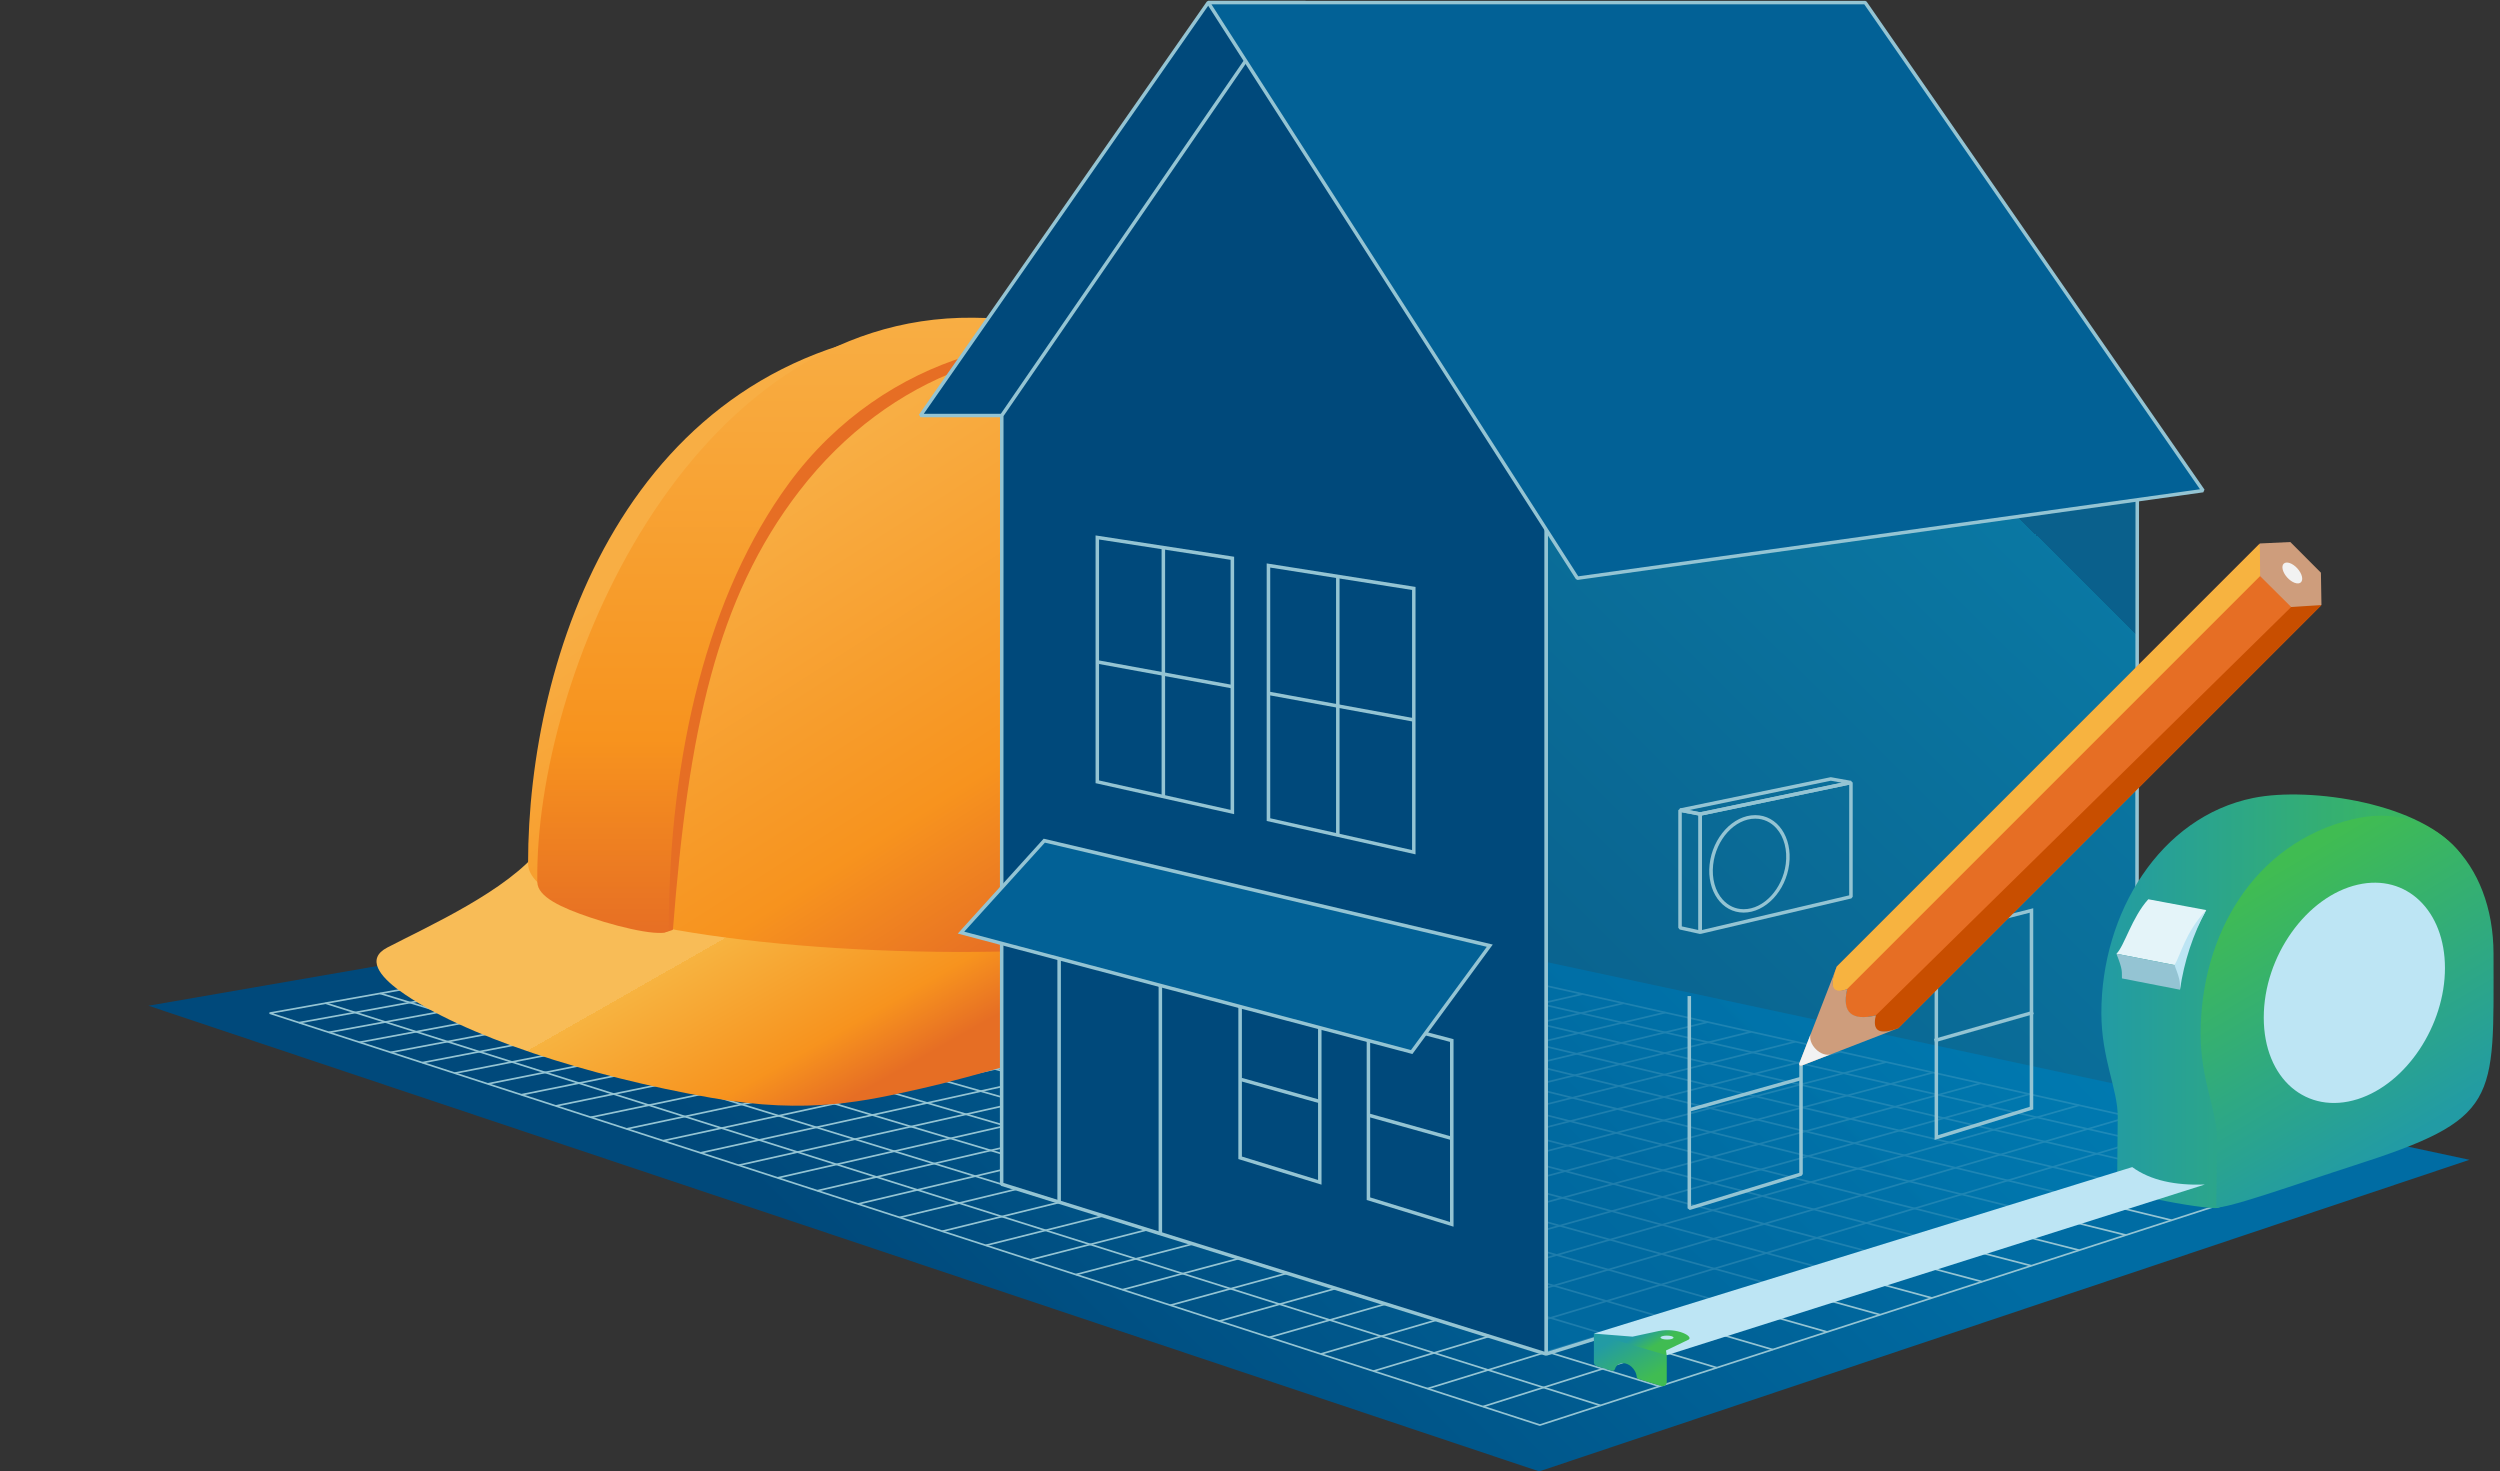 <?xml version="1.0" encoding="UTF-8"?>
<svg width="367px" height="216px" viewBox="0 0 367 216" version="1.1" xmlns="http://www.w3.org/2000/svg" xmlns:xlink="http://www.w3.org/1999/xlink">
    <rect x="0" y="0" width="367" height="216" fill="#333333" stroke="none"/>
    <title>house_NRCan (1)</title>
    <defs>
        <linearGradient x1="43.406%" y1="42.722%" x2="58.826%" y2="57.84%" id="linearGradient-1">
            <stop stop-color="#006CA3" stop-opacity="0" offset="14.5%"></stop>
            <stop stop-color="#006CA3" stop-opacity="0.3" offset="100%"></stop>
        </linearGradient>
        <linearGradient x1="26.659%" y1="55.319%" x2="73.34%" y2="42.865%" id="linearGradient-2">
            <stop stop-color="#00497B" offset="0%"></stop>
            <stop stop-color="#006CA3" offset="100%"></stop>
        </linearGradient>
        <linearGradient x1="62.281%" y1="56.869%" x2="38.698%" y2="42.515%" id="linearGradient-3">
            <stop stop-color="#E66E24" offset="0%"></stop>
            <stop stop-color="#F7931E" offset="31.79%"></stop>
            <stop stop-color="#F7B340" offset="100%"></stop>
            <stop stop-color="#F8BC57" offset="100%"></stop>
        </linearGradient>
        <linearGradient x1="67.369%" y1="81.858%" x2="25.204%" y2="29.422%" id="linearGradient-4">
            <stop stop-color="#E66E24" offset="0%"></stop>
            <stop stop-color="#F7931E" offset="31.99%"></stop>
            <stop stop-color="#F8AE44" offset="100%"></stop>
        </linearGradient>
        <linearGradient x1="49.999%" y1="100%" x2="49.999%" y2="-0.003%" id="linearGradient-5">
            <stop stop-color="#E66E24" offset="0%"></stop>
            <stop stop-color="#F7931E" offset="31.99%"></stop>
            <stop stop-color="#F8AE44" offset="100%"></stop>
        </linearGradient>
        <linearGradient x1="23.329%" y1="88.877%" x2="74.395%" y2="7.498%" id="linearGradient-6">
            <stop stop-color="#006CA3" offset="0%"></stop>
            <stop stop-color="#0089BF" offset="100%"></stop>
            <stop stop-color="#006CA3" offset="100%"></stop>
        </linearGradient>
        <linearGradient x1="0%" y1="49.995%" x2="100.014%" y2="49.995%" id="linearGradient-7">
            <stop stop-color="#229BA4" offset="0%"></stop>
            <stop stop-color="#40BC52" offset="99.85%"></stop>
        </linearGradient>
        <linearGradient x1="61.813%" y1="85.393%" x2="30.984%" y2="14.039%" id="linearGradient-8">
            <stop stop-color="#229BA4" offset="0%"></stop>
            <stop stop-color="#40BC52" offset="99.85%"></stop>
        </linearGradient>
        <linearGradient x1="36.605%" y1="41.968%" x2="65.434%" y2="55.052%" id="linearGradient-9">
            <stop stop-color="#229BA4" offset="0%"></stop>
            <stop stop-color="#40BC52" offset="99.85%"></stop>
        </linearGradient>
        <linearGradient x1="22.257%" y1="14.659%" x2="77.428%" y2="83.669%" id="linearGradient-10">
            <stop stop-color="#229BA4" offset="0%"></stop>
            <stop stop-color="#40BC52" offset="99.85%"></stop>
        </linearGradient>
    </defs>
    <g id="Intro" stroke="none" stroke-width="1" fill="none" fill-rule="evenodd">
        <g id="Artboard" transform="translate(-63, -111)">
            <g id="house_NRCan-(1)" transform="translate(63, 111)">
                <g id="Ground" transform="translate(0, 99)">
                    <polygon id="Path" fill="url(#linearGradient-1)" fill-rule="nonzero" opacity="0.8" points="0.01 27.82 138.32 0.06 209.56 37.51 147.04 74.84"></polygon>
                    <polygon id="Path" fill="url(#linearGradient-2)" fill-rule="nonzero" points="151.74 26.1 362.51 71.26 225.95 117 21.79 48.64"></polygon>
                    <g id="Group" transform="translate(39, 29)" stroke="#94C4D3" stroke-linejoin="bevel" stroke-width="0.25">
                        <polygon id="Path" points="187.05 81.2 0.58 20.73 114.73 0.32 305.03 42.95"></polygon>
                        <line x1="298.94" y1="44.92" x2="108.52" y2="1.43" id="Path"></line>
                        <line x1="292.7" y1="46.94" x2="102.2" y2="2.56" id="Path"></line>
                        <line x1="286.31" y1="49.02" x2="95.77" y2="3.71" id="Path"></line>
                        <line x1="279.78" y1="51.13" x2="89.23" y2="4.88" id="Path"></line>
                        <line x1="273.08" y1="53.31" x2="82.57" y2="6.07" id="Path"></line>
                        <line x1="266.22" y1="55.53" x2="75.79" y2="7.28" id="Path"></line>
                        <line x1="259.19" y1="57.81" x2="68.89" y2="8.51" id="Path"></line>
                        <line x1="251.98" y1="60.15" x2="61.86" y2="9.77" id="Path"></line>
                        <line x1="244.59" y1="62.54" x2="54.7" y2="11.05" id="Path"></line>
                        <line x1="237" y1="65" x2="47.4" y2="12.36" id="Path"></line>
                        <line x1="229.22" y1="67.53" x2="39.97" y2="13.69" id="Path"></line>
                        <line x1="221.24" y1="70.12" x2="32.39" y2="15.04" id="Path"></line>
                        <line x1="213.03" y1="72.78" x2="24.67" y2="16.42" id="Path"></line>
                        <line x1="204.61" y1="75.51" x2="16.8" y2="17.83" id="Path"></line>
                        <line x1="195.95" y1="78.32" x2="8.77" y2="19.26" id="Path"></line>
                        <line x1="4.9" y1="22.13" x2="119.37" y2="1.36" id="Path"></line>
                        <line x1="9.29" y1="23.55" x2="124.09" y2="2.42" id="Path"></line>
                        <line x1="13.78" y1="25.01" x2="128.89" y2="3.49" id="Path"></line>
                        <line x1="18.35" y1="26.49" x2="133.77" y2="4.59" id="Path"></line>
                        <line x1="23" y1="28" x2="138.73" y2="5.7" id="Path"></line>
                        <line x1="27.75" y1="29.54" x2="143.77" y2="6.83" id="Path"></line>
                        <line x1="32.6" y1="31.11" x2="148.9" y2="7.98" id="Path"></line>
                        <line x1="37.54" y1="32.71" x2="154.12" y2="9.14" id="Path"></line>
                        <line x1="42.59" y1="34.35" x2="159.43" y2="10.33" id="Path"></line>
                        <line x1="47.73" y1="36.02" x2="164.83" y2="11.54" id="Path"></line>
                        <line x1="52.99" y1="37.72" x2="170.33" y2="12.77" id="Path"></line>
                        <line x1="58.35" y1="39.46" x2="175.92" y2="14.03" id="Path"></line>
                        <line x1="63.83" y1="41.24" x2="181.62" y2="15.3" id="Path"></line>
                        <line x1="69.43" y1="43.06" x2="187.42" y2="16.6" id="Path"></line>
                        <line x1="75.15" y1="44.91" x2="193.32" y2="17.92" id="Path"></line>
                        <line x1="80.99" y1="46.8" x2="199.34" y2="19.27" id="Path"></line>
                        <line x1="86.96" y1="48.74" x2="205.46" y2="20.64" id="Path"></line>
                        <line x1="93.07" y1="50.72" x2="211.7" y2="22.04" id="Path"></line>
                        <line x1="99.32" y1="52.75" x2="218.06" y2="23.47" id="Path"></line>
                        <line x1="105.71" y1="54.82" x2="224.55" y2="24.92" id="Path"></line>
                        <line x1="112.24" y1="56.94" x2="231.15" y2="26.4" id="Path"></line>
                        <line x1="118.93" y1="59.11" x2="237.89" y2="27.91" id="Path"></line>
                        <line x1="125.78" y1="61.33" x2="244.76" y2="29.45" id="Path"></line>
                        <line x1="132.8" y1="63.61" x2="251.77" y2="31.02" id="Path"></line>
                        <line x1="139.98" y1="65.94" x2="258.92" y2="32.62" id="Path"></line>
                        <line x1="147.34" y1="68.32" x2="266.21" y2="34.25" id="Path"></line>
                        <line x1="154.89" y1="70.77" x2="273.66" y2="35.92" id="Path"></line>
                        <line x1="162.62" y1="73.28" x2="281.26" y2="37.62" id="Path"></line>
                        <line x1="170.56" y1="75.85" x2="289.01" y2="39.36" id="Path"></line>
                        <line x1="178.7" y1="78.49" x2="296.94" y2="41.13" id="Path"></line>
                    </g>
                </g>
                <g id="Hard_hat" transform="translate(55, 46)" fill-rule="nonzero">
                    <g id="Group">
                        <path d="M24.4,78.47 C19.62,84.72 7.81,90 1.85,93.1 C-1.33,94.76 0.83,97.38 3.63,99.41 C12.79,106.06 31.49,112.01 49.37,115.15 C63.88,117.69 72.27,115.57 80.23,113.8 C94.31,110.67 139.71,96.5 148.44,88.79 C184.1,57.34 43.33,53.72 24.4,78.47 Z" id="Path" fill="url(#linearGradient-3)"></path>
                        <path d="M22.52,80.75 C22.52,50.76 36.72,6.08 82.16,1.96 C135.47,-2.87 153.5,50.7 150.46,76.26 C147.45,101.41 22.52,96.24 22.52,80.75 Z" id="Path" fill="url(#linearGradient-4)"></path>
                        <path d="M112.41,6.35 C108.55,3.37 92.14,1.53 88.42,1.78 C47.51,5.04 27.38,53.38 27.38,83.49 C27.38,86.3 41.11,91.45 42.69,90.84 C42.93,90.75 43.78,90.58 43.79,90.44 C46.05,61.24 50.2,41.85 62.32,26.11 C75.66,8.78 95.46,2.33 112.41,6.35 Z" id="Path" fill="#E66E24"></path>
                        <path d="M87.84,0.64 C45.95,0.26 23.42,53.38 23.88,83.49 C23.91,85.67 27.43,87.26 31.66,88.69 C36.95,90.48 43.18,91.73 43.18,90.39 C43.18,64.65 49.01,41.06 60.78,25 C75,5.6 98.7,0.77 112.41,6.35 C107.11,1.43 94.48,0.7 87.84,0.64 Z" id="Path" fill="url(#linearGradient-5)"></path>
                    </g>
                </g>
                <g id="House" transform="translate(135, 0)" fill-rule="nonzero" stroke="#94C4D3" stroke-linejoin="bevel" stroke-width="0.515">
                    <g id="Group">
                        <polygon id="Path" fill="#00497B" points="42.37 0.38 0.12 61 14.95 61 56.64 0.38"></polygon>
                        <polygon id="Path" fill-opacity="0.8" fill="url(#linearGradient-6)" points="91.97 198.77 91.97 77.53 178.76 60.46 178.69 171.75"></polygon>
                        <polygon id="Path" fill="#00497B" points="12.04 173.84 12.06 61 48.91 7.4 91.97 74.31 91.97 198.77"></polygon>
                        <polygon id="Path" fill="#026196" points="96.56 84.88 188.41 72.02 138.81 0.38 42.37 0.38"></polygon>
                    </g>
                </g>
                <g id="Group" transform="translate(140, 78)">
                    <polyline id="Path" stroke="#94C4D3" stroke-width="0.515" stroke-linejoin="bevel" points="124.39 78.27 124.39 94.36 107.99 99.38 107.99 78.83 107.99 68.22"></polyline>
                    <path d="M157.96,55.99 L157.96,84.48 L144.51,88.64 L144.51,59.42 L157.96,55.99 M158.48,55.33 L144,59.03 L144,89.34 L158.48,84.86 L158.48,55.33 L158.48,55.33 Z" id="Shape" fill="#94C4D3" fill-rule="nonzero"></path>
                    <line x1="107.99" y1="84.93" x2="124.39" y2="80.32" id="Path" stroke="#94C4D3" stroke-width="0.515" stroke-linejoin="bevel"></line>
                    <line x1="143.99" y1="74.76" x2="158.48" y2="70.62" id="Path" stroke="#94C4D3" stroke-width="0.515" stroke-linejoin="bevel"></line>
                    <polyline id="Path" stroke="#94C4D3" stroke-width="0.515" stroke-linejoin="bevel" points="15.48 98.52 15.48 62.22 30.34 66.29 30.34 103.01"></polyline>
                    <g transform="translate(20, 0)">
                        <path d="M1.34,1.2 L20.65,4.18 L20.65,40.89 L1.34,36.57 L1.34,1.2 M0.83,0.6 L0.83,36.97 L21.17,41.52 L21.17,3.73 L0.83,0.6 L0.83,0.6 Z" id="Shape" fill="#94C4D3" fill-rule="nonzero"></path>
                        <line x1="10.78" y1="2.5" x2="10.78" y2="38.93" id="Path" stroke="#94C4D3" stroke-width="0.515" stroke-linejoin="bevel"></line>
                        <line x1="1.15" y1="19.18" x2="20.89" y2="22.8" id="Path" stroke="#94C4D3" stroke-width="0.515" stroke-linejoin="bevel"></line>
                    </g>
                    <g transform="translate(45, 4)">
                        <path d="M1.47,1.32 L22.29,4.61 L22.29,42.79 L1.47,38.12 L1.47,1.32 M0.95,0.71 L0.95,38.52 L22.8,43.42 L22.8,4.16 L0.95,0.71 L0.95,0.71 Z" id="Shape" fill="#94C4D3" fill-rule="nonzero"></path>
                        <line x1="11.39" y1="2.63" x2="11.39" y2="40.74" id="Path" stroke="#94C4D3" stroke-width="0.515" stroke-linejoin="bevel"></line>
                        <line x1="1.22" y1="19.78" x2="22.44" y2="23.67" id="Path" stroke="#94C4D3" stroke-width="0.515" stroke-linejoin="bevel"></line>
                    </g>
                    <g transform="translate(41, 65)">
                        <path d="M1.31,1.67 L12.49,4.75 L12.49,30.22 L1.31,26.78 L1.31,1.67 M0.79,0.99 L0.79,27.15 L13,30.91 L13,4.35 L0.79,0.99 L0.79,0.99 Z" id="Shape" fill="#94C4D3" fill-rule="nonzero"></path>
                        <path d="M20.14,6.86 L31.86,9.95 L31.86,36.39 L20.14,32.78 L20.14,6.86 M19.63,6.19 L19.63,33.16 L32.38,37.08 L32.38,9.55 L19.63,6.19 L19.63,6.19 Z" id="Shape" fill="#94C4D3" fill-rule="nonzero"></path>
                        <line x1="1.16" y1="15.46" x2="12.65" y2="18.68" id="Path" stroke="#94C4D3" stroke-width="0.515" stroke-linejoin="bevel"></line>
                        <line x1="19.81" y1="20.68" x2="32.08" y2="24.11" id="Path" stroke="#94C4D3" stroke-width="0.515" stroke-linejoin="bevel"></line>
                    </g>
                    <g transform="translate(0, 45)" fill-rule="nonzero">
                        <polygon id="Path" fill="#026196" points="1.07 13.91 13.3 0.41 78.7 15.83 67.23 31.44"></polygon>
                        <path d="M13.39,0.7 L78.26,15.99 L67.13,31.15 L1.55,13.77 L13.39,0.7 M13.21,0.12 L0.6,14.05 L67.34,31.73 L79.14,15.66 L13.21,0.12 L13.21,0.12 Z" id="Shape" fill="#94C4D3"></path>
                    </g>
                    <g transform="translate(106, 36)">
                        <polyline id="Path" stroke="#94C4D3" stroke-width="0.515" stroke-linejoin="bevel" points="3.59 5.5 25.72 0.88 25.72 17.64 3.59 22.85 3.59 5.5"></polyline>
                        <polyline id="Path" stroke="#94C4D3" stroke-width="0.515" stroke-linejoin="bevel" points="0.63 4.93 3.59 5.5 25.72 0.88 22.76 0.35 0.63 4.93"></polyline>
                        <polygon id="Path" stroke="#94C4D3" stroke-width="0.515" stroke-linejoin="bevel" points="0.63 22.2 0.63 4.93 3.59 5.5 3.59 22.85"></polygon>
                        <path d="M11.67,6.18 C12.88,6.18 13.96,6.68 14.79,7.61 C15.91,8.88 16.41,10.78 16.15,12.83 C15.68,16.49 12.92,19.47 9.98,19.47 C8.78,19.47 7.72,18.98 6.89,18.06 C5.78,16.82 5.27,14.96 5.49,12.95 C5.9,9.22 8.67,6.18 11.67,6.18 M11.67,5.66 C8.41,5.66 5.41,8.92 4.97,12.89 C4.54,16.82 6.78,19.97 9.97,19.97 C13.16,19.97 16.15,16.82 16.65,12.89 C17.16,8.92 14.93,5.66 11.67,5.66 L11.67,5.66 Z" id="Shape" fill="#94C4D3" fill-rule="nonzero"></path>
                    </g>
                </g>
                <g id="Measuring_tape_1_" transform="translate(233, 116)" fill-rule="nonzero">
                    <g id="Group">
                        <g transform="translate(75, 0)" id="Path">
                            <path d="M0.48,32.69 C0.48,39.45 2.91,43.91 2.88,47.94 C2.84,54.88 2.78,57.96 2.78,57.96 C2.49,59.32 17.41,61.86 17.8,61.26 C39.48,54.32 43.48,42.7 43.48,20.94 C43.48,17.06 55.17,11.94 53.22,9.34 C47.65,1.89 31.11,-0.55 22.78,1.14 C9.06,3.93 0.48,18.08 0.48,32.69 Z" fill="url(#linearGradient-7)"></path>
                            <path d="M15.05,35.8 C15.05,42.6 17.48,47.07 17.45,51.11 C17.41,58 17.35,61.08 17.35,61.08 C17.3,62.07 30.21,57.45 37.36,55.16 C59.04,48.22 58.05,45.82 58.05,24.05 C58.05,10.5 48.94,1.45 37.36,4.26 C22.9,7.75 15.05,21.19 15.05,35.8 Z" fill="url(#linearGradient-8)"></path>
                            <path d="M24.32,33.38 C24.32,42.41 30.63,47.73 38.12,45.35 C45.31,43.06 50.92,34.49 50.92,26.11 C50.92,17.73 45.31,12.22 38.12,13.87 C30.63,15.58 24.32,24.34 24.32,33.38 Z" fill="#BDE5F4"></path>
                            <path d="M2.69,24.01 L11.21,25.67 C12.29,25.21 14,20.94 15.87,17.6 L7.37,16.01 C4.95,18.68 3.84,22.92 2.69,24.01 Z" fill="#E4F4F9"></path>
                            <path d="M2.69,24.01 C3.67,26.48 3.46,26.6 3.5,27.63 L12.02,29.29 C12.26,27.53 11.87,26.46 11.21,25.67 L2.69,24.01 Z" fill="#94C4D3"></path>
                            <path d="M11.21,25.67 C12.19,28.14 11.98,28.26 12.02,29.29 C12.64,25.11 13.94,21.14 15.87,17.6 C12.76,20.92 12.16,24.16 11.21,25.67 Z" fill="#BDE5F4"></path>
                        </g>
                        <g transform="translate(0, 55)" id="Path">
                            <path d="M0.98,24.77 L11.67,27.95 L90.67,2.89 C86.36,3.04 82.72,2.3 80.01,0.33 L0.98,24.77 Z" fill="#BDE5F4"></path>
                            <path d="M0.98,24.77 C4.17,26.5 7.63,27.76 11.67,27.95 L11.57,27.25 L14.84,25.68 C15.74,25.23 13.25,23.84 10.47,24.4 L6.66,25.22 L0.98,24.77 Z" fill="url(#linearGradient-9)"></path>
                            <path d="M11.03,25.15 C10.67,25.26 10.68,25.45 11.06,25.56 C11.44,25.67 12.04,25.67 12.41,25.56 C12.77,25.45 12.76,25.26 12.37,25.15 C11.99,25.04 11.39,25.04 11.03,25.15 Z" fill="#BDE5F4"></path>
                            <path d="M0.98,24.77 L0.98,28.97 C0.98,29.24 1.15,29.47 1.41,29.55 L3.61,30.23 C3.8,30.29 4.01,30.19 4.07,29.99 C4.17,29.65 4.39,29.36 4.72,29.22 C5.47,28.88 6.49,29.35 7,30.27 C7.16,30.55 7.24,30.83 7.27,31.11 C7.29,31.26 7.38,31.39 7.53,31.44 L10.89,32.47 C11.28,32.59 11.68,32.3 11.68,31.89 L11.68,27.96 L0.98,24.77 Z" fill="url(#linearGradient-10)"></path>
                        </g>
                    </g>
                </g>
                <g id="Pencil" transform="translate(264, 79)" fill-rule="nonzero">
                    <g id="Group">
                        <g id="Path">
                            <g>
                                <path d="M14.68,71.93 C11.54,73.07 10.71,72.21 11.36,70.07 C7.58,70.98 6.32,69.56 7.16,66.2 C4.61,67.23 4.65,65.57 5.64,62.9 L67.73,0.81 L68.09,5.27 L72.63,9.83 L76.77,9.84 L14.68,71.93 Z" fill="#E66E24"></path>
                                <path d="M7.16,66.19 C5.03,67.06 4.38,66.14 5.64,62.89 L67.73,0.8 L68.09,5.26 L7.16,66.19 Z" fill="#F7B340"></path>
                                <path d="M14.68,71.93 C11.61,73.07 10.72,72.26 11.36,70.07 L72.63,9.83 L76.77,9.84 L14.68,71.93 Z" fill="#C84E00"></path>
                                <path d="M0.14,77.11 C0.06,77.31 0.26,77.52 0.47,77.44 L14.69,71.93 C11.93,72.99 10.8,72.4 11.37,70.07 C7.85,70.87 6.35,69.68 7.17,66.2 C4.99,66.97 4.48,65.87 5.65,62.9 L0.14,77.11 Z" fill="#CE9D7C"></path>
                                <path d="M0.46,77.44 L4.84,75.74 C3.35,76.32 1.26,74.22 1.83,72.73 L0.13,77.11 C0.05,77.32 0.25,77.51 0.46,77.44 Z" fill="#F2F2F2"></path>
                            </g>
                            <polygon fill="#CE9D7C" points="72.22 0.57 67.74 0.78 67.79 5.58 72.35 10.11 76.79 9.82 76.71 5.07"></polygon>
                        </g>
                        <ellipse id="Oval" fill="#F2F2F2" transform="translate(72.512, 5.114) rotate(-42.207) translate(-72.512, -5.114) " cx="72.512" cy="5.114" rx="1" ry="1.86"></ellipse>
                    </g>
                </g>
            </g>
        </g>
    </g>
</svg>